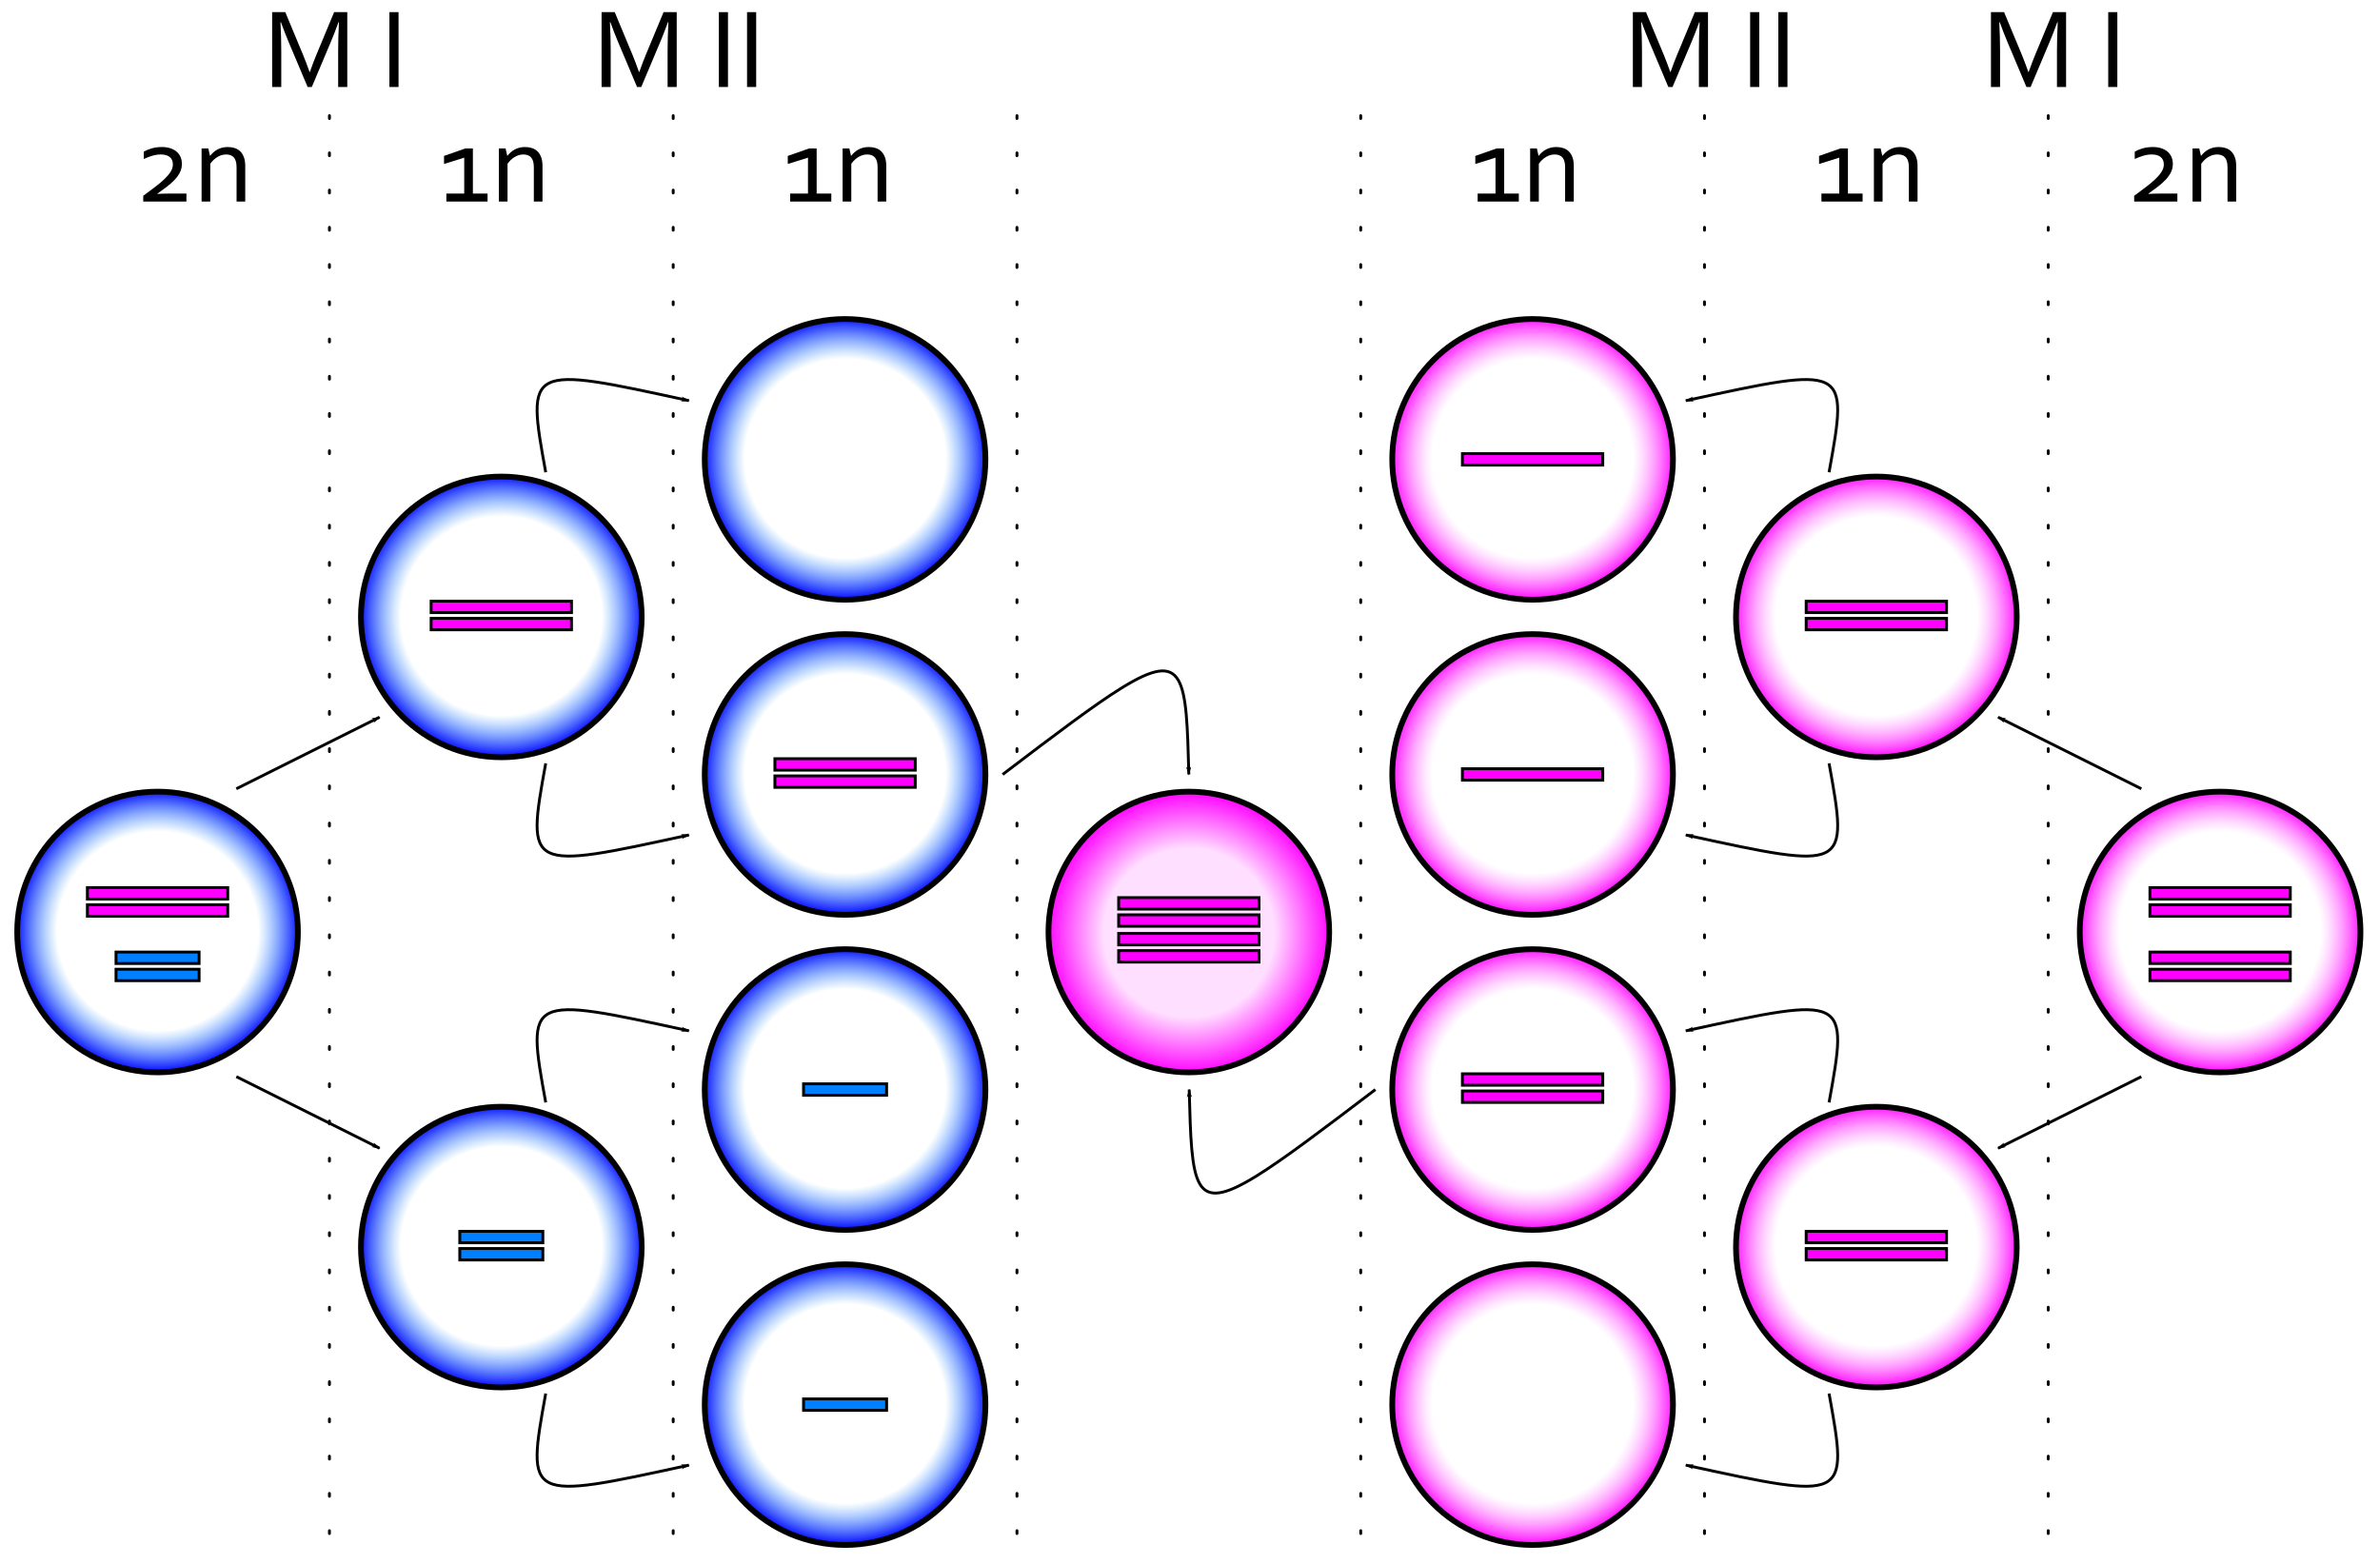 <?xml version="1.0" encoding="UTF-8" standalone="no"?>
<!-- Created with Inkscape (http://www.inkscape.org/) -->

<svg
   xmlns:dc="http://purl.org/dc/elements/1.1/"
   xmlns:cc="http://creativecommons.org/ns#"
   xmlns:rdf="http://www.w3.org/1999/02/22-rdf-syntax-ns#"
   xmlns:svg="http://www.w3.org/2000/svg"
   xmlns="http://www.w3.org/2000/svg"
   xmlns:xlink="http://www.w3.org/1999/xlink"
   xmlns:sodipodi="http://sodipodi.sourceforge.net/DTD/sodipodi-0.dtd"
   xmlns:inkscape="http://www.inkscape.org/namespaces/inkscape"
   width="830.81"
   height="545.87"
   id="svg2"
   version="1.1"
   inkscape:version="0.48.1 "
   sodipodi:docname="XXXX.svg">
  <defs
     id="defs4">
    <marker
       inkscape:stockid="Arrow1Lend"
       orient="auto"
       refY="0"
       refX="0"
       id="Arrow1Lend"
       style="overflow:visible">
      <path
         id="path4299"
         d="M 0,0 5,-5 -12.5,0 5,5 0,0 z"
         style="fill-rule:evenodd;stroke:#000000;stroke-width:1pt;marker-start:none"
         transform="matrix(-0.8,0,0,-0.8,-10,0)"
         inkscape:connector-curvature="0" />
    </marker>
    <marker
       inkscape:stockid="Arrow1Lstart"
       orient="auto"
       refY="0"
       refX="0"
       id="Arrow1Lstart"
       style="overflow:visible">
      <path
         id="path4296"
         d="M 0,0 5,-5 -12.5,0 5,5 0,0 z"
         style="fill-rule:evenodd;stroke:#000000;stroke-width:1pt;marker-start:none"
         transform="matrix(0.8,0,0,0.8,10,0)"
         inkscape:connector-curvature="0" />
    </marker>
    <linearGradient
       id="linearGradient3935">
      <stop
         id="stop3937"
         offset="0"
         style="stop-color:#ff00ff;stop-opacity:0.125;" />
      <stop
         style="stop-color:#ff00ff;stop-opacity:0.125;"
         offset="0.596"
         id="stop3939" />
      <stop
         id="stop3941"
         offset="1"
         style="stop-color:#ff00ff;stop-opacity:1;" />
    </linearGradient>
    <linearGradient
       id="linearGradient3887">
      <stop
         id="stop3889"
         offset="0"
         style="stop-color:#000000;stop-opacity:0;" />
      <stop
         style="stop-color:#ff7fff;stop-opacity:0;"
         offset="0.702"
         id="stop3891" />
      <stop
         id="stop3893"
         offset="1"
         style="stop-color:#ff00ff;stop-opacity:1;" />
    </linearGradient>
    <linearGradient
       id="linearGradient3755">
      <stop
         style="stop-color:#000000;stop-opacity:0;"
         offset="0"
         id="stop3757" />
      <stop
         id="stop3763"
         offset="0.702"
         style="stop-color:#007fff;stop-opacity:0;" />
      <stop
         style="stop-color:#0000ff;stop-opacity:1;"
         offset="1"
         id="stop3759" />
    </linearGradient>
    <radialGradient
       inkscape:collect="always"
       xlink:href="#linearGradient3755"
       id="radialGradient5095"
       gradientUnits="userSpaceOnUse"
       gradientTransform="matrix(1,0,0,1.872,0,-573.8)"
       cx="82.857"
       cy="658.076"
       fx="82.857"
       fy="658.076"
       r="26.214" />
    <radialGradient
       inkscape:collect="always"
       xlink:href="#linearGradient3755"
       id="radialGradient5097"
       gradientUnits="userSpaceOnUse"
       gradientTransform="matrix(1,0,0,1.872,0,-573.8)"
       cx="82.857"
       cy="658.076"
       fx="82.857"
       fy="658.076"
       r="26.214" />
    <radialGradient
       inkscape:collect="always"
       xlink:href="#linearGradient3755"
       id="radialGradient5099"
       gradientUnits="userSpaceOnUse"
       gradientTransform="matrix(1,0,0,1.872,0,-573.8)"
       cx="82.857"
       cy="658.076"
       fx="82.857"
       fy="658.076"
       r="26.214" />
    <radialGradient
       inkscape:collect="always"
       xlink:href="#linearGradient3755"
       id="radialGradient5101"
       gradientUnits="userSpaceOnUse"
       gradientTransform="matrix(1,0,0,1.872,0,-573.8)"
       cx="82.857"
       cy="658.076"
       fx="82.857"
       fy="658.076"
       r="26.214" />
    <radialGradient
       inkscape:collect="always"
       xlink:href="#linearGradient3755"
       id="radialGradient5103"
       gradientUnits="userSpaceOnUse"
       gradientTransform="matrix(1,0,0,1.872,0,-573.8)"
       cx="82.857"
       cy="658.076"
       fx="82.857"
       fy="658.076"
       r="26.214" />
    <radialGradient
       inkscape:collect="always"
       xlink:href="#linearGradient3755"
       id="radialGradient5105"
       gradientUnits="userSpaceOnUse"
       gradientTransform="matrix(1,0,0,1.872,0,-573.8)"
       cx="82.857"
       cy="658.076"
       fx="82.857"
       fy="658.076"
       r="26.214" />
    <radialGradient
       inkscape:collect="always"
       xlink:href="#linearGradient3887"
       id="radialGradient5107"
       gradientUnits="userSpaceOnUse"
       gradientTransform="matrix(1,0,0,1.872,0,-573.8)"
       cx="82.857"
       cy="658.076"
       fx="82.857"
       fy="658.076"
       r="26.214" />
    <radialGradient
       inkscape:collect="always"
       xlink:href="#linearGradient3887"
       id="radialGradient5109"
       gradientUnits="userSpaceOnUse"
       gradientTransform="matrix(1,0,0,1.872,0,-573.8)"
       cx="82.857"
       cy="658.076"
       fx="82.857"
       fy="658.076"
       r="26.214" />
    <radialGradient
       inkscape:collect="always"
       xlink:href="#linearGradient3887"
       id="radialGradient5111"
       gradientUnits="userSpaceOnUse"
       gradientTransform="matrix(1,0,0,1.872,0,-573.8)"
       cx="82.857"
       cy="658.076"
       fx="82.857"
       fy="658.076"
       r="26.214" />
    <radialGradient
       inkscape:collect="always"
       xlink:href="#linearGradient3887"
       id="radialGradient5113"
       gradientUnits="userSpaceOnUse"
       gradientTransform="matrix(1,0,0,1.872,0,-573.8)"
       cx="82.857"
       cy="658.076"
       fx="82.857"
       fy="658.076"
       r="26.214" />
    <radialGradient
       inkscape:collect="always"
       xlink:href="#linearGradient3887"
       id="radialGradient5115"
       gradientUnits="userSpaceOnUse"
       gradientTransform="matrix(1,0,0,1.872,0,-573.8)"
       cx="82.857"
       cy="658.076"
       fx="82.857"
       fy="658.076"
       r="26.214" />
    <radialGradient
       inkscape:collect="always"
       xlink:href="#linearGradient3887"
       id="radialGradient5117"
       gradientUnits="userSpaceOnUse"
       gradientTransform="matrix(1,0,0,1.872,0,-573.8)"
       cx="82.857"
       cy="658.076"
       fx="82.857"
       fy="658.076"
       r="26.214" />
    <radialGradient
       inkscape:collect="always"
       xlink:href="#linearGradient3887"
       id="radialGradient5119"
       gradientUnits="userSpaceOnUse"
       gradientTransform="matrix(1,0,0,1.872,0,-573.8)"
       cx="82.857"
       cy="658.076"
       fx="82.857"
       fy="658.076"
       r="26.214" />
    <radialGradient
       inkscape:collect="always"
       xlink:href="#linearGradient3935"
       id="radialGradient5121"
       gradientUnits="userSpaceOnUse"
       gradientTransform="matrix(1,0,0,1.872,0,-573.8)"
       cx="82.857"
       cy="658.076"
       fx="82.857"
       fy="658.076"
       r="26.214" />
    <radialGradient
       inkscape:collect="always"
       xlink:href="#linearGradient3755"
       id="radialGradient5123"
       gradientUnits="userSpaceOnUse"
       gradientTransform="matrix(1,0,0,1.872,0,-573.8)"
       cx="82.857"
       cy="658.076"
       fx="82.857"
       fy="658.076"
       r="26.214" />
    <radialGradient
       inkscape:collect="always"
       xlink:href="#linearGradient3755"
       id="radialGradient5180"
       gradientUnits="userSpaceOnUse"
       gradientTransform="matrix(1.906,0,0,1.888,137.304,-357.916)"
       cx="82.857"
       cy="658.076"
       fx="82.857"
       fy="658.076"
       r="26.214" />
    <radialGradient
       inkscape:collect="always"
       xlink:href="#linearGradient3935"
       id="radialGradient5186"
       gradientUnits="userSpaceOnUse"
       gradientTransform="matrix(1.906,0,0,1.888,257.304,-412.916)"
       cx="82.857"
       cy="658.076"
       fx="82.857"
       fy="658.076"
       r="26.214" />
    <radialGradient
       inkscape:collect="always"
       xlink:href="#linearGradient3887"
       id="radialGradient5193"
       gradientUnits="userSpaceOnUse"
       gradientTransform="matrix(-1.906,0,0,1.888,693.082,-357.916)"
       cx="82.857"
       cy="658.076"
       fx="82.857"
       fy="658.076"
       r="26.214" />
    <radialGradient
       inkscape:collect="always"
       xlink:href="#linearGradient3887"
       id="radialGradient5197"
       gradientUnits="userSpaceOnUse"
       gradientTransform="matrix(-1.906,0,0,1.888,693.082,-247.916)"
       cx="82.857"
       cy="658.076"
       fx="82.857"
       fy="658.076"
       r="26.214" />
    <radialGradient
       inkscape:collect="always"
       xlink:href="#linearGradient3887"
       id="radialGradient5202"
       gradientUnits="userSpaceOnUse"
       gradientTransform="matrix(-1.906,0,0,1.888,813.082,-302.916)"
       cx="82.857"
       cy="658.076"
       fx="82.857"
       fy="658.076"
       r="26.214" />
    <radialGradient
       inkscape:collect="always"
       xlink:href="#linearGradient3887"
       id="radialGradient5206"
       gradientUnits="userSpaceOnUse"
       gradientTransform="matrix(-1.906,0,0,1.888,693.082,-577.916)"
       cx="82.857"
       cy="658.076"
       fx="82.857"
       fy="658.076"
       r="26.214" />
    <radialGradient
       inkscape:collect="always"
       xlink:href="#linearGradient3887"
       id="radialGradient5210"
       gradientUnits="userSpaceOnUse"
       gradientTransform="matrix(-1.906,0,0,1.888,693.082,-467.916)"
       cx="82.857"
       cy="658.076"
       fx="82.857"
       fy="658.076"
       r="26.214" />
    <radialGradient
       inkscape:collect="always"
       xlink:href="#linearGradient3887"
       id="radialGradient5215"
       gradientUnits="userSpaceOnUse"
       gradientTransform="matrix(-1.906,0,0,1.888,813.082,-522.916)"
       cx="82.857"
       cy="658.076"
       fx="82.857"
       fy="658.076"
       r="26.214" />
    <radialGradient
       inkscape:collect="always"
       xlink:href="#linearGradient3887"
       id="radialGradient5219"
       gradientUnits="userSpaceOnUse"
       gradientTransform="matrix(-1.906,0,0,1.888,933.082,-412.916)"
       cx="82.857"
       cy="658.076"
       fx="82.857"
       fy="658.076"
       r="26.214" />
    <radialGradient
       inkscape:collect="always"
       xlink:href="#linearGradient3755"
       id="radialGradient5222"
       gradientUnits="userSpaceOnUse"
       gradientTransform="matrix(1.906,0,0,1.888,137.304,-247.916)"
       cx="82.857"
       cy="658.076"
       fx="82.857"
       fy="658.076"
       r="26.214" />
    <radialGradient
       inkscape:collect="always"
       xlink:href="#linearGradient3755"
       id="radialGradient5226"
       gradientUnits="userSpaceOnUse"
       gradientTransform="matrix(1.906,0,0,1.888,137.304,-577.916)"
       cx="82.857"
       cy="658.076"
       fx="82.857"
       fy="658.076"
       r="26.214" />
    <radialGradient
       inkscape:collect="always"
       xlink:href="#linearGradient3755"
       id="radialGradient5230"
       gradientUnits="userSpaceOnUse"
       gradientTransform="matrix(1.906,0,0,1.888,137.304,-467.916)"
       cx="82.857"
       cy="658.076"
       fx="82.857"
       fy="658.076"
       r="26.214" />
    <radialGradient
       inkscape:collect="always"
       xlink:href="#linearGradient3755"
       id="radialGradient5235"
       gradientUnits="userSpaceOnUse"
       gradientTransform="matrix(1.906,0,0,1.888,17.304,-522.916)"
       cx="82.857"
       cy="658.076"
       fx="82.857"
       fy="658.076"
       r="26.214" />
    <radialGradient
       inkscape:collect="always"
       xlink:href="#linearGradient3755"
       id="radialGradient5240"
       gradientUnits="userSpaceOnUse"
       gradientTransform="matrix(1.906,0,0,1.888,17.304,-302.916)"
       cx="82.857"
       cy="658.076"
       fx="82.857"
       fy="658.076"
       r="26.214" />
    <radialGradient
       inkscape:collect="always"
       xlink:href="#linearGradient3755"
       id="radialGradient5247"
       gradientUnits="userSpaceOnUse"
       gradientTransform="matrix(1.906,0,0,1.888,-102.696,-412.916)"
       cx="82.857"
       cy="658.076"
       fx="82.857"
       fy="658.076"
       r="26.214" />
    <radialGradient
       inkscape:collect="always"
       xlink:href="#linearGradient3755"
       id="radialGradient5267"
       gradientUnits="userSpaceOnUse"
       gradientTransform="matrix(1.906,0,0,1.888,257.304,-412.916)"
       cx="82.857"
       cy="658.076"
       fx="82.857"
       fy="658.076"
       r="26.214" />
    <radialGradient
       inkscape:collect="always"
       xlink:href="#linearGradient3887"
       id="radialGradient3290"
       gradientUnits="userSpaceOnUse"
       gradientTransform="matrix(-1.906,0,0,1.888,693.082,-467.916)"
       cx="82.857"
       cy="658.076"
       fx="82.857"
       fy="658.076"
       r="26.214" />
    <radialGradient
       inkscape:collect="always"
       xlink:href="#linearGradient3935"
       id="radialGradient3534"
       gradientUnits="userSpaceOnUse"
       gradientTransform="matrix(1.906,0,0,-1.888,257.304,2072.575)"
       cx="82.857"
       cy="658.076"
       fx="82.857"
       fy="658.076"
       r="26.214" />
    <radialGradient
       inkscape:collect="always"
       xlink:href="#linearGradient3755"
       id="radialGradient3544"
       gradientUnits="userSpaceOnUse"
       gradientTransform="matrix(1.906,0,0,1.888,137.304,-357.916)"
       cx="82.857"
       cy="658.076"
       fx="82.857"
       fy="658.076"
       r="26.214" />
    <radialGradient
       inkscape:collect="always"
       xlink:href="#linearGradient3755"
       id="radialGradient3550"
       gradientUnits="userSpaceOnUse"
       gradientTransform="matrix(1.906,0,0,1.888,137.304,-247.916)"
       cx="82.857"
       cy="658.076"
       fx="82.857"
       fy="658.076"
       r="26.214" />
    <radialGradient
       inkscape:collect="always"
       xlink:href="#linearGradient3887"
       id="radialGradient3558"
       gradientUnits="userSpaceOnUse"
       gradientTransform="matrix(-1.906,0,0,1.888,453.082,-467.916)"
       cx="82.857"
       cy="658.076"
       fx="82.857"
       fy="658.076"
       r="26.214" />
    <radialGradient
       inkscape:collect="always"
       xlink:href="#linearGradient3887"
       id="radialGradient3564"
       gradientUnits="userSpaceOnUse"
       gradientTransform="matrix(-1.906,0,0,1.888,693.082,-577.916)"
       cx="82.857"
       cy="658.076"
       fx="82.857"
       fy="658.076"
       r="26.214" />
    <radialGradient
       inkscape:collect="always"
       xlink:href="#linearGradient3887"
       id="radialGradient3566"
       gradientUnits="userSpaceOnUse"
       gradientTransform="matrix(-1.906,0,0,1.888,693.082,-357.916)"
       cx="82.857"
       cy="658.076"
       fx="82.857"
       fy="658.076"
       r="26.214" />
    <radialGradient
       inkscape:collect="always"
       xlink:href="#linearGradient3887"
       id="radialGradient3572"
       gradientUnits="userSpaceOnUse"
       gradientTransform="matrix(-1.906,0,0,1.888,693.082,-467.916)"
       cx="82.857"
       cy="658.076"
       fx="82.857"
       fy="658.076"
       r="26.214" />
  </defs>
  <sodipodi:namedview
     id="base"
     pagecolor="#ffffff"
     bordercolor="#666666"
     borderopacity="1.0"
     inkscape:pageopacity="0.0"
     inkscape:pageshadow="2"
     inkscape:zoom="0.64868165"
     inkscape:cx="386.83124"
     inkscape:cy="236.52931"
     inkscape:document-units="px"
     inkscape:current-layer="layer1"
     showgrid="false"
     inkscape:window-width="1235"
     inkscape:window-height="751"
     inkscape:window-x="-4"
     inkscape:window-y="-4"
     inkscape:window-maximized="1"
     fit-margin-top="0"
     fit-margin-left="0"
     fit-margin-right="0"
     fit-margin-bottom="0" />
  <g
     inkscape:label="Laag 1"
     inkscape:groupmode="layer"
     id="layer1"
     transform="translate(-0.193,-504.459)">
    <path
       inkscape:connector-curvature="0"
       style="fill:url(#radialGradient5247);fill-opacity:1;fill-rule:evenodd;stroke:#000000;stroke-width:2;stroke-linecap:butt;stroke-linejoin:miter;stroke-miterlimit:4;stroke-opacity:1"
       d="m 104.193,829.829 c 0,27.062 -21.938,49 -49,49 -27.062,0 -49,-21.938 -49,-49 0,-27.062 21.938,-49 49,-49 27.062,0 49,21.938 49,49 z"
       id="path2985" />
    <path
       inkscape:connector-curvature="0"
       style="fill:#ff00ff;stroke:#000000;stroke-width:1;stroke-miterlimit:4;stroke-opacity:1"
       d="m 30.693,814.329 49,0 0,4 -49,0 z"
       id="rect3765" />
    <path
       inkscape:connector-curvature="0"
       style="fill:#ff00ff;stroke:#000000;stroke-width:1;stroke-miterlimit:4;stroke-opacity:1"
       d="m 30.693,820.329 49,0 0,4 -49,0 z"
       id="rect3767" />
    <path
       inkscape:connector-curvature="0"
       style="fill:#007fff;fill-opacity:1;stroke:#000000;stroke-width:1;stroke-miterlimit:4;stroke-opacity:1"
       d="m 40.693,836.829 29,0 0,4 -29,0 z"
       id="rect3769" />
    <path
       inkscape:connector-curvature="0"
       style="fill:#007fff;fill-opacity:1;stroke:#000000;stroke-width:1;stroke-miterlimit:4;stroke-opacity:1"
       d="m 40.693,842.829 29,0 0,4 -29,0 z"
       id="rect3771" />
    <path
       inkscape:connector-curvature="0"
       style="fill:url(#radialGradient5240);fill-opacity:1;fill-rule:evenodd;stroke:#000000;stroke-width:2;stroke-linecap:butt;stroke-linejoin:miter;stroke-miterlimit:4;stroke-opacity:1"
       d="m 224.193,939.829 c 0,27.062 -21.938,49 -49,49 -27.062,0 -49,-21.938 -49,-49 0,-27.062 21.938,-49 49,-49 27.062,0 49,21.938 49,49 z"
       id="path3773" />
    <path
       inkscape:connector-curvature="0"
       style="fill:#007fff;fill-opacity:1;stroke:#000000;stroke-width:1;stroke-miterlimit:4;stroke-opacity:1"
       d="m 160.693,934.329 29,0 0,4 -29,0 z"
       id="rect3779" />
    <path
       inkscape:connector-curvature="0"
       style="fill:#007fff;fill-opacity:1;stroke:#000000;stroke-width:1;stroke-miterlimit:4;stroke-opacity:1"
       d="m 160.693,940.329 29,0 0,4 -29,0 z"
       id="rect3781" />
    <path
       inkscape:connector-curvature="0"
       style="fill:url(#radialGradient5235);fill-opacity:1;fill-rule:evenodd;stroke:#000000;stroke-width:2;stroke-linecap:butt;stroke-linejoin:miter;stroke-miterlimit:4;stroke-opacity:1"
       d="m 224.193,719.829 c 0,27.062 -21.938,49 -49,49 -27.062,0 -49,-21.938 -49,-49 0,-27.062 21.938,-49 49,-49 27.062,0 49,21.938 49,49 z"
       id="path3785" />
    <path
       inkscape:connector-curvature="0"
       style="fill:#ff00ff;stroke:#000000;stroke-width:1;stroke-miterlimit:4;stroke-opacity:1"
       d="m 150.693,714.329 49,0 0,4 -49,0 z"
       id="rect3787" />
    <path
       inkscape:connector-curvature="0"
       style="fill:#ff00ff;stroke:#000000;stroke-width:1;stroke-miterlimit:4;stroke-opacity:1"
       d="m 150.693,720.329 49,0 0,4 -49,0 z"
       id="rect3789" />
    <path
       inkscape:connector-curvature="0"
       style="fill:url(#radialGradient5230);fill-opacity:1;fill-rule:evenodd;stroke:#000000;stroke-width:2;stroke-linecap:butt;stroke-linejoin:miter;stroke-miterlimit:4;stroke-opacity:1"
       d="m 344.193,774.829 c 0,27.062 -21.938,49 -49,49 -27.062,0 -49,-21.938 -49,-49 0,-27.062 21.938,-49 49,-49 27.062,0 49,21.938 49,49 z"
       id="path3797" />
    <path
       inkscape:connector-curvature="0"
       style="fill:url(#radialGradient5226);fill-opacity:1;fill-rule:evenodd;stroke:#000000;stroke-width:2;stroke-linecap:butt;stroke-linejoin:miter;stroke-miterlimit:4;stroke-opacity:1"
       d="m 344.193,664.829 c 0,27.062 -21.938,49 -49,49 -27.062,0 -49,-21.938 -49,-49 0,-27.062 21.938,-49 49,-49 27.062,0 49,21.938 49,49 z"
       id="path3813" />
    <path
       inkscape:connector-curvature="0"
       style="fill:url(#radialGradient5219);fill-opacity:1;fill-rule:evenodd;stroke:#000000;stroke-width:2;stroke-linecap:butt;stroke-linejoin:miter;stroke-miterlimit:4;stroke-opacity:1"
       d="m 726.193,829.829 c 0,27.062 21.938,49 49,49 27.062,0 49,-21.938 49,-49 0,-27.062 -21.938,-49 -49,-49 -27.062,0 -49,21.938 -49,49 z"
       id="path3835" />
    <path
       inkscape:connector-curvature="0"
       style="fill:#ff00ff;stroke:#000000;stroke-width:1;stroke-miterlimit:4;stroke-opacity:1"
       d="m 799.693,814.329 -49,0 0,4 49,0 z"
       id="rect3837" />
    <path
       inkscape:connector-curvature="0"
       style="fill:url(#radialGradient5215);fill-opacity:1;fill-rule:evenodd;stroke:#000000;stroke-width:2;stroke-linecap:butt;stroke-linejoin:miter;stroke-miterlimit:4;stroke-opacity:1"
       d="m 606.193,719.829 c 0,27.062 21.938,49 49,49 27.062,0 49,-21.938 49,-49 0,-27.062 -21.938,-49 -49,-49 -27.062,0 -49,21.938 -49,49 z"
       id="path3851" />
    <path
       inkscape:connector-curvature="0"
       style="fill:#ff00ff;stroke:#000000;stroke-width:1;stroke-miterlimit:4;stroke-opacity:1"
       d="m 679.693,714.329 -49,0 0,4 49,0 z"
       id="rect3853" />
    <path
       inkscape:connector-curvature="0"
       style="fill:#ff00ff;stroke:#000000;stroke-width:1;stroke-miterlimit:4;stroke-opacity:1"
       d="m 679.693,720.329 -49,0 0,4 49,0 z"
       id="rect3855" />
    <path
       inkscape:connector-curvature="0"
       style="fill:url(#radialGradient5206);fill-opacity:1;fill-rule:evenodd;stroke:#000000;stroke-width:2;stroke-linecap:butt;stroke-linejoin:miter;stroke-miterlimit:4;stroke-opacity:1"
       d="m 486.193,664.829 c 0,27.062 21.938,49 49,49 27.062,0 49,-21.938 49,-49 0,-27.062 -21.938,-49 -49,-49 -27.062,0 -49,21.938 -49,49 z"
       id="path3861" />
    <path
       inkscape:connector-curvature="0"
       style="fill:url(#radialGradient5202);fill-opacity:1;fill-rule:evenodd;stroke:#000000;stroke-width:2;stroke-linecap:butt;stroke-linejoin:miter;stroke-miterlimit:4;stroke-opacity:1"
       d="m 606.193,939.829 c 0,27.062 21.938,49 49,49 27.062,0 49,-21.938 49,-49 0,-27.062 -21.938,-49 -49,-49 -27.062,0 -49,21.938 -49,49 z"
       id="path3895" />
    <path
       inkscape:connector-curvature="0"
       style="fill:#ff00ff;stroke:#000000;stroke-width:1;stroke-miterlimit:4;stroke-opacity:1"
       d="m 679.693,934.329 -49,0 0,4 49,0 z"
       id="rect3897" />
    <path
       inkscape:connector-curvature="0"
       style="fill:#ff00ff;stroke:#000000;stroke-width:1;stroke-miterlimit:4;stroke-opacity:1"
       d="m 679.693,940.329 -49,0 0,4 49,0 z"
       id="rect3899" />
    <path
       inkscape:connector-curvature="0"
       style="fill:url(#radialGradient5197);fill-opacity:1;fill-rule:evenodd;stroke:#000000;stroke-width:2;stroke-linecap:butt;stroke-linejoin:miter;stroke-miterlimit:4;stroke-opacity:1"
       d="m 486.193,994.829 c 0,27.062 21.938,49 49,49 27.062,0 49,-21.938 49,-49 0,-27.062 -21.938,-49 -49,-49 -27.062,0 -49,21.938 -49,49 z"
       id="path3901" />
    <path
       inkscape:connector-curvature="0"
       style="fill:#ff00ff;stroke:#000000;stroke-width:1;stroke-miterlimit:4;stroke-opacity:1"
       d="m 799.693,820.329 -49,0 0,4 49,0 z"
       id="rect3839" />
    <path
       inkscape:connector-curvature="0"
       style="fill:#ff00ff;stroke:#000000;stroke-width:1;stroke-miterlimit:4;stroke-opacity:1"
       d="m 799.693,836.829 -49,0 0,4 49,0 z"
       id="rect3919" />
    <path
       inkscape:connector-curvature="0"
       style="fill:#ff00ff;stroke:#000000;stroke-width:1;stroke-miterlimit:4;stroke-opacity:1"
       d="m 799.693,842.829 -49,0 0,4 49,0 z"
       id="rect3921" />
    <path
       inkscape:connector-curvature="0"
       style="fill:url(#radialGradient3534);fill-opacity:1;fill-rule:evenodd;stroke:#000000;stroke-width:2;stroke-linecap:butt;stroke-linejoin:miter;stroke-miterlimit:4;stroke-opacity:1"
       d="m 464.193,829.829 c 0,-27.062 -21.938,-49 -49,-49 -27.062,0 -49,21.938 -49,49 0,27.062 21.938,49 49,49 27.062,0 49,-21.938 49,-49 z"
       id="path3923" />
    <path
       inkscape:connector-curvature="0"
       style="fill:url(#radialGradient5180);fill-opacity:1;fill-rule:evenodd;stroke:#000000;stroke-width:2;stroke-linecap:butt;stroke-linejoin:miter;stroke-miterlimit:4;stroke-opacity:1"
       d="m 344.193,884.829 c 0,27.062 -21.938,49 -49,49 -27.062,0 -49,-21.938 -49,-49 0,-27.062 21.938,-49 49,-49 27.062,0 49,21.938 49,49 z"
       id="path3945" />
    <path
       inkscape:connector-curvature="0"
       style="fill:#007fff;fill-opacity:1;stroke:#000000;stroke-width:1;stroke-miterlimit:4;stroke-opacity:1"
       d="m 280.693,882.829 29,0 0,4 -29,0 z"
       id="rect3947" />
    <path
       style="fill:none;stroke:#000000;stroke-width:1;stroke-linecap:round;stroke-linejoin:miter;stroke-miterlimit:4;stroke-opacity:1;stroke-dasharray:1, 12;stroke-dashoffset:0"
       d="m 115.193,544.829 0,500"
       id="path3955"
       inkscape:connector-curvature="0"
       sodipodi:nodetypes="cc" />
    <path
       sodipodi:nodetypes="cc"
       inkscape:connector-curvature="0"
       id="path3957"
       d="m 235.193,544.829 0,500"
       style="fill:none;stroke:#000000;stroke-width:1;stroke-linecap:round;stroke-linejoin:miter;stroke-miterlimit:4;stroke-opacity:1;stroke-dasharray:1, 12;stroke-dashoffset:0" />
    <path
       style="fill:none;stroke:#000000;stroke-width:1;stroke-linecap:round;stroke-linejoin:miter;stroke-miterlimit:4;stroke-opacity:1;stroke-dasharray:1, 12;stroke-dashoffset:0"
       d="m 355.193,544.829 0,500"
       id="path3959"
       inkscape:connector-curvature="0"
       sodipodi:nodetypes="cc" />
    <path
       sodipodi:nodetypes="cc"
       inkscape:connector-curvature="0"
       id="path3961"
       d="m 475.193,544.829 0,500"
       style="fill:none;stroke:#000000;stroke-width:1;stroke-linecap:round;stroke-linejoin:miter;stroke-miterlimit:4;stroke-opacity:1;stroke-dasharray:1, 12;stroke-dashoffset:0" />
    <path
       style="fill:none;stroke:#000000;stroke-width:1;stroke-linecap:round;stroke-linejoin:miter;stroke-miterlimit:4;stroke-opacity:1;stroke-dasharray:1, 12;stroke-dashoffset:0"
       d="m 595.193,544.829 0,500"
       id="path3963"
       inkscape:connector-curvature="0"
       sodipodi:nodetypes="cc" />
    <path
       sodipodi:nodetypes="cc"
       inkscape:connector-curvature="0"
       id="path3965"
       d="m 715.193,544.829 0,500"
       style="fill:none;stroke:#000000;stroke-width:1;stroke-linecap:round;stroke-linejoin:miter;stroke-miterlimit:4;stroke-opacity:1;stroke-dasharray:1, 12;stroke-dashoffset:0" />
    <g
       style="font-size:40px;font-style:normal;font-variant:normal;font-weight:normal;font-stretch:normal;text-align:start;line-height:125%;letter-spacing:0px;word-spacing:0px;writing-mode:lr-tb;text-anchor:start;fill:#000000;fill-opacity:1;stroke:none;font-family:Corbel;-inkscape-font-specification:Corbel"
       id="text3967"
       transform="translate(5.193,-7.533)">
      <path
         inkscape:connector-curvature="0"
         d="m 49.941,579.686 c 1.497,-0.078 2.845,-0.117 4.043,-0.117 l 6.094,0 0,2.793 -15.078,0 0,-2.012 c 1.497,-1.107 2.878,-2.139 4.141,-3.096 1.263,-0.957 2.354,-1.875 3.271,-2.754 0.918,-0.879 1.637,-1.735 2.158,-2.568 0.521,-0.833 0.781,-1.673 0.781,-2.52 -1.3e-5,-1.133 -0.365,-1.999 -1.094,-2.598 -0.729,-0.599 -1.777,-0.898 -3.145,-0.898 -1.016,0.013 -2.002,0.163 -2.959,0.449 -0.957,0.286 -1.943,0.664 -2.959,1.133 l 0,-2.578 c 0.742,-0.43 1.657,-0.804 2.744,-1.123 1.087,-0.319 2.282,-0.478 3.584,-0.479 1.029,2e-5 1.969,0.13 2.822,0.391 0.853,0.26 1.589,0.641 2.207,1.143 0.618,0.501 1.097,1.12 1.436,1.855 0.339,0.736 0.508,1.585 0.508,2.549 -1.7e-5,1.029 -0.221,1.989 -0.664,2.881 -0.443,0.892 -1.048,1.748 -1.816,2.568 -0.768,0.82 -1.673,1.631 -2.715,2.432 -1.042,0.801 -2.161,1.624 -3.359,2.471 z"
         id="path4107" />
      <path
         inkscape:connector-curvature="0"
         d="m 68.301,566.386 0.059,0 c 0.339,-0.43 0.713,-0.83 1.123,-1.201 0.41,-0.371 0.869,-0.697 1.377,-0.977 0.508,-0.28 1.064,-0.498 1.67,-0.654 0.605,-0.156 1.266,-0.234 1.982,-0.234 0.846,2e-5 1.641,0.117 2.383,0.352 0.742,0.234 1.387,0.612 1.934,1.133 0.547,0.521 0.98,1.201 1.299,2.041 0.319,0.84 0.478,1.872 0.479,3.096 l 0,12.422 -3.027,0 0,-11.934 c -1.5e-5,-1.602 -0.309,-2.754 -0.928,-3.457 -0.619,-0.703 -1.52,-1.055 -2.705,-1.055 -1.042,2e-5 -2.051,0.29 -3.027,0.869 -0.977,0.579 -1.816,1.377 -2.52,2.393 l 0,13.184 -3.027,0 0,-18.555 2.344,0 z"
         id="path4109" />
    </g>
    <g
       style="font-size:40px;font-style:normal;font-variant:normal;font-weight:normal;font-stretch:normal;text-align:start;line-height:125%;letter-spacing:0px;word-spacing:0px;writing-mode:lr-tb;text-anchor:start;fill:#000000;fill-opacity:1;stroke:none;font-family:Corbel;-inkscape-font-specification:Corbel"
       id="text3971"
       transform="translate(5.193,-7.533)">
      <path
         inkscape:connector-curvature="0"
         d="m 157.051,579.569 0,-12.539 -7.051,2.207 0,-2.812 7.461,-2.617 2.617,0 0,15.762 5.117,0 0,2.793 -14.375,0 0,-2.793 z"
         id="path4102" />
      <path
         inkscape:connector-curvature="0"
         d="m 172.07,566.386 0.059,0 c 0.339,-0.43 0.713,-0.83 1.123,-1.201 0.41,-0.371 0.869,-0.697 1.377,-0.977 0.508,-0.28 1.064,-0.498 1.67,-0.654 0.605,-0.156 1.266,-0.234 1.982,-0.234 0.846,2e-5 1.641,0.117 2.383,0.352 0.742,0.234 1.387,0.612 1.934,1.133 0.547,0.521 0.98,1.201 1.299,2.041 0.319,0.84 0.478,1.872 0.479,3.096 l 0,12.422 -3.027,0 0,-11.934 c -2e-5,-1.602 -0.309,-2.754 -0.928,-3.457 -0.619,-0.703 -1.52,-1.055 -2.705,-1.055 -1.042,2e-5 -2.051,0.29 -3.027,0.869 -0.977,0.579 -1.816,1.377 -2.52,2.393 l 0,13.184 -3.027,0 0,-18.555 2.344,0 z"
         id="path4104" />
    </g>
    <g
       style="font-size:40px;font-style:normal;font-variant:normal;font-weight:normal;font-stretch:normal;text-align:start;line-height:125%;letter-spacing:0px;word-spacing:0px;writing-mode:lr-tb;text-anchor:start;fill:#000000;fill-opacity:1;stroke:none;font-family:Corbel;-inkscape-font-specification:Corbel"
       id="text3975"
       transform="translate(5.193,-7.533)">
      <path
         inkscape:connector-curvature="0"
         d="m 277.051,579.569 0,-12.539 -7.051,2.207 0,-2.812 7.461,-2.617 2.617,0 0,15.762 5.117,0 0,2.793 -14.375,0 0,-2.793 z"
         id="path4097" />
      <path
         inkscape:connector-curvature="0"
         d="m 292.07,566.386 0.059,0 c 0.339,-0.43 0.713,-0.83 1.123,-1.201 0.41,-0.371 0.869,-0.697 1.377,-0.977 0.508,-0.28 1.064,-0.498 1.67,-0.654 0.605,-0.156 1.266,-0.234 1.982,-0.234 0.846,2e-5 1.641,0.117 2.383,0.352 0.742,0.234 1.387,0.612 1.934,1.133 0.547,0.521 0.98,1.201 1.299,2.041 0.319,0.84 0.478,1.872 0.479,3.096 l 0,12.422 -3.027,0 0,-11.934 c -2e-5,-1.602 -0.309,-2.754 -0.928,-3.457 -0.619,-0.703 -1.52,-1.055 -2.705,-1.055 -1.042,2e-5 -2.051,0.29 -3.027,0.869 -0.977,0.579 -1.816,1.377 -2.52,2.393 l 0,13.184 -3.027,0 0,-18.555 2.344,0 z"
         id="path4099" />
    </g>
    <g
       style="font-size:40px;font-style:normal;font-variant:normal;font-weight:normal;font-stretch:normal;text-align:start;line-height:125%;letter-spacing:0px;word-spacing:0px;writing-mode:lr-tb;text-anchor:start;fill:#000000;fill-opacity:1;stroke:none;font-family:Corbel;-inkscape-font-specification:Corbel"
       id="text3979"
       transform="translate(5.193,-7.533)">
      <path
         inkscape:connector-curvature="0"
         d="m 517.051,579.569 0,-12.539 -7.051,2.207 0,-2.812 7.461,-2.617 2.617,0 0,15.762 5.117,0 0,2.793 -14.375,0 0,-2.793 z"
         id="path4092" />
      <path
         inkscape:connector-curvature="0"
         d="m 532.07,566.386 0.059,0 c 0.339,-0.43 0.713,-0.83 1.123,-1.201 0.41,-0.371 0.869,-0.697 1.377,-0.977 0.508,-0.28 1.064,-0.498 1.67,-0.654 0.605,-0.156 1.266,-0.234 1.982,-0.234 0.846,2e-5 1.641,0.117 2.383,0.352 0.742,0.234 1.387,0.612 1.934,1.133 0.547,0.521 0.98,1.201 1.299,2.041 0.319,0.84 0.478,1.872 0.479,3.096 l 0,12.422 -3.027,0 0,-11.934 c -2e-5,-1.602 -0.309,-2.754 -0.928,-3.457 -0.619,-0.703 -1.52,-1.055 -2.705,-1.055 -1.042,2e-5 -2.051,0.29 -3.027,0.869 -0.977,0.579 -1.816,1.377 -2.52,2.393 l 0,13.184 -3.027,0 0,-18.555 2.344,0 z"
         id="path4094" />
    </g>
    <g
       style="font-size:40px;font-style:normal;font-variant:normal;font-weight:normal;font-stretch:normal;text-align:start;line-height:125%;letter-spacing:0px;word-spacing:0px;writing-mode:lr-tb;text-anchor:start;fill:#000000;fill-opacity:1;stroke:none;font-family:Corbel;-inkscape-font-specification:Corbel"
       id="text3983"
       transform="translate(5.193,-7.533)">
      <path
         inkscape:connector-curvature="0"
         d="m 637.051,579.569 0,-12.539 -7.051,2.207 0,-2.812 7.461,-2.617 2.617,0 0,15.762 5.117,0 0,2.793 -14.375,0 0,-2.793 z"
         id="path4087" />
      <path
         inkscape:connector-curvature="0"
         d="m 652.07,566.386 0.059,0 c 0.339,-0.43 0.713,-0.83 1.123,-1.201 0.41,-0.371 0.869,-0.697 1.377,-0.977 0.508,-0.28 1.064,-0.498 1.67,-0.654 0.605,-0.156 1.266,-0.234 1.982,-0.234 0.846,2e-5 1.641,0.117 2.383,0.352 0.742,0.234 1.387,0.612 1.934,1.133 0.547,0.521 0.98,1.201 1.299,2.041 0.319,0.84 0.478,1.872 0.479,3.096 l 0,12.422 -3.027,0 0,-11.934 c -2e-5,-1.602 -0.309,-2.754 -0.928,-3.457 -0.619,-0.703 -1.52,-1.055 -2.705,-1.055 -1.042,2e-5 -2.051,0.29 -3.027,0.869 -0.977,0.579 -1.816,1.377 -2.52,2.393 l 0,13.184 -3.027,0 0,-18.555 2.344,0 z"
         id="path4089" />
    </g>
    <g
       style="font-size:40px;font-style:normal;font-variant:normal;font-weight:normal;font-stretch:normal;text-align:start;line-height:125%;letter-spacing:0px;word-spacing:0px;writing-mode:lr-tb;text-anchor:start;fill:#000000;fill-opacity:1;stroke:none;font-family:Corbel;-inkscape-font-specification:Corbel"
       id="text3987"
       transform="translate(5.193,-7.533)">
      <path
         inkscape:connector-curvature="0"
         d="m 744.941,579.686 c 1.497,-0.078 2.845,-0.117 4.043,-0.117 l 6.094,0 0,2.793 -15.078,0 0,-2.012 c 1.497,-1.107 2.878,-2.139 4.141,-3.096 1.263,-0.957 2.354,-1.875 3.271,-2.754 0.918,-0.879 1.637,-1.735 2.158,-2.568 0.521,-0.833 0.781,-1.673 0.781,-2.52 -10e-6,-1.133 -0.365,-1.999 -1.094,-2.598 -0.729,-0.599 -1.777,-0.898 -3.145,-0.898 -1.016,0.013 -2.002,0.163 -2.959,0.449 -0.957,0.286 -1.943,0.664 -2.959,1.133 l 0,-2.578 c 0.742,-0.43 1.657,-0.804 2.744,-1.123 1.087,-0.319 2.282,-0.478 3.584,-0.479 1.029,2e-5 1.969,0.13 2.822,0.391 0.853,0.26 1.589,0.641 2.207,1.143 0.618,0.501 1.097,1.12 1.436,1.855 0.339,0.736 0.508,1.585 0.508,2.549 -10e-6,1.029 -0.221,1.989 -0.664,2.881 -0.443,0.892 -1.048,1.748 -1.816,2.568 -0.768,0.82 -1.673,1.631 -2.715,2.432 -1.042,0.801 -2.161,1.624 -3.359,2.471 z"
         id="path4082" />
      <path
         inkscape:connector-curvature="0"
         d="m 763.301,566.386 0.059,0 c 0.339,-0.43 0.713,-0.83 1.123,-1.201 0.41,-0.371 0.869,-0.697 1.377,-0.977 0.508,-0.28 1.064,-0.498 1.67,-0.654 0.605,-0.156 1.266,-0.234 1.982,-0.234 0.846,2e-5 1.641,0.117 2.383,0.352 0.742,0.234 1.387,0.612 1.934,1.133 0.547,0.521 0.98,1.201 1.299,2.041 0.319,0.84 0.478,1.872 0.479,3.096 l 0,12.422 -3.027,0 0,-11.934 c -10e-6,-1.602 -0.309,-2.754 -0.928,-3.457 -0.619,-0.703 -1.52,-1.055 -2.705,-1.055 -1.042,2e-5 -2.051,0.29 -3.027,0.869 -0.977,0.579 -1.816,1.377 -2.52,2.393 l 0,13.184 -3.027,0 0,-18.555 2.344,0 z"
         id="path4084" />
    </g>
    <g
       style="font-size:40px;font-style:normal;font-variant:normal;font-weight:normal;font-stretch:normal;text-align:start;line-height:125%;letter-spacing:0px;word-spacing:0px;writing-mode:lr-tb;text-anchor:start;fill:#000000;fill-opacity:1;stroke:none;font-family:Corbel;-inkscape-font-specification:Corbel"
       id="text3991"
       transform="translate(5.193,-7.533)">
      <path
         inkscape:connector-curvature="0"
         d="m 103.848,542.362 -1.465,0 -6.582,-15.605 c -0.911,-2.148 -1.823,-4.486 -2.734,-7.012 l -0.156,0 c 0.182,3.633 0.273,6.96 0.273,9.98 l 0,12.637 -3.184,0 0,-26.133 4.59,0 6.152,14.785 c 0.703,1.693 1.478,3.73 2.324,6.113 l 0.098,0 c 0.937,-2.643 1.712,-4.681 2.324,-6.113 l 6.152,-14.785 4.59,0 0,26.133 -3.184,0 0,-12.637 c -3e-5,-2.956 0.091,-6.283 0.273,-9.98 l -0.156,0 c -0.964,2.669 -1.875,5.007 -2.734,7.012 z"
         id="path4077" />
      <path
         inkscape:connector-curvature="0"
         d="m 130.938,542.362 0,-26.133 3.184,0 0,26.133 z"
         id="path4079" />
    </g>
    <g
       style="font-size:40px;font-style:normal;font-variant:normal;font-weight:normal;font-stretch:normal;text-align:start;line-height:125%;letter-spacing:0px;word-spacing:0px;writing-mode:lr-tb;text-anchor:start;fill:#000000;fill-opacity:1;stroke:none;font-family:Corbel;-inkscape-font-specification:Corbel"
       id="text3995"
       transform="translate(5.193,-7.533)">
      <path
         inkscape:connector-curvature="0"
         d="m 703.848,542.362 -1.465,0 -6.582,-15.605 c -0.911,-2.148 -1.823,-4.486 -2.734,-7.012 l -0.156,0 c 0.182,3.633 0.273,6.96 0.273,9.98 l 0,12.637 -3.184,0 0,-26.133 4.59,0 6.152,14.785 c 0.703,1.693 1.478,3.73 2.324,6.113 l 0.098,0 c 0.937,-2.643 1.712,-4.681 2.324,-6.113 l 6.152,-14.785 4.59,0 0,26.133 -3.184,0 0,-12.637 c -2e-5,-2.956 0.091,-6.283 0.273,-9.98 l -0.156,0 c -0.964,2.669 -1.875,5.007 -2.734,7.012 z"
         id="path4072" />
      <path
         inkscape:connector-curvature="0"
         d="m 730.938,542.362 0,-26.133 3.184,0 0,26.133 z"
         id="path4074" />
    </g>
    <g
       style="font-size:40px;font-style:normal;font-variant:normal;font-weight:normal;font-stretch:normal;text-align:start;line-height:125%;letter-spacing:0px;word-spacing:0px;writing-mode:lr-tb;text-anchor:start;fill:#000000;fill-opacity:1;stroke:none;font-family:Corbel;-inkscape-font-specification:Corbel"
       id="text3999"
       transform="translate(5.193,-7.533)">
      <path
         inkscape:connector-curvature="0"
         d="m 578.848,542.362 -1.465,0 -6.582,-15.605 c -0.911,-2.148 -1.823,-4.486 -2.734,-7.012 l -0.156,0 c 0.182,3.633 0.273,6.96 0.273,9.98 l 0,12.637 -3.184,0 0,-26.133 4.59,0 6.152,14.785 c 0.703,1.693 1.478,3.73 2.324,6.113 l 0.098,0 c 0.937,-2.643 1.712,-4.681 2.324,-6.113 l 6.152,-14.785 4.59,0 0,26.133 -3.184,0 0,-12.637 c -2e-5,-2.956 0.091,-6.283 0.273,-9.98 l -0.156,0 c -0.964,2.669 -1.875,5.007 -2.734,7.012 z"
         id="path4065" />
      <path
         inkscape:connector-curvature="0"
         d="m 605.938,542.362 0,-26.133 3.184,0 0,26.133 z"
         id="path4067" />
      <path
         inkscape:connector-curvature="0"
         d="m 615.781,542.362 0,-26.133 3.184,0 0,26.133 z"
         id="path4069" />
    </g>
    <g
       style="font-size:40px;font-style:normal;font-variant:normal;font-weight:normal;font-stretch:normal;text-align:start;line-height:125%;letter-spacing:0px;word-spacing:0px;writing-mode:lr-tb;text-anchor:start;fill:#000000;fill-opacity:1;stroke:none;font-family:Corbel;-inkscape-font-specification:Corbel"
       id="text4003"
       transform="translate(5.193,-7.533)">
      <path
         inkscape:connector-curvature="0"
         d="m 218.848,542.362 -1.465,0 -6.582,-15.605 c -0.911,-2.148 -1.823,-4.486 -2.734,-7.012 l -0.156,0 c 0.182,3.633 0.273,6.96 0.273,9.98 l 0,12.637 -3.184,0 0,-26.133 4.59,0 6.152,14.785 c 0.703,1.693 1.478,3.73 2.324,6.113 l 0.098,0 c 0.937,-2.643 1.712,-4.681 2.324,-6.113 l 6.152,-14.785 4.59,0 0,26.133 -3.184,0 0,-12.637 c -2e-5,-2.956 0.091,-6.283 0.273,-9.98 l -0.156,0 c -0.964,2.669 -1.875,5.007 -2.734,7.012 z"
         id="path4058" />
      <path
         inkscape:connector-curvature="0"
         d="m 245.938,542.362 0,-26.133 3.184,0 0,26.133 z"
         id="path4060" />
      <path
         inkscape:connector-curvature="0"
         d="m 255.781,542.362 0,-26.133 3.184,0 0,26.133 z"
         id="path4062" />
    </g>
    <path
       style="fill:none;stroke:#000000;stroke-width:1px;stroke-linecap:butt;stroke-linejoin:miter;stroke-opacity:1;marker-mid:none;marker-end:url(#Arrow1Lend)"
       d="m 82.693,779.829 50,-25"
       id="path4111"
       inkscape:connector-curvature="0"
       sodipodi:nodetypes="cc" />
    <path
       sodipodi:nodetypes="cc"
       inkscape:connector-curvature="0"
       id="path4923"
       d="m 82.693,880.329 50,25"
       style="fill:none;stroke:#000000;stroke-width:1px;stroke-linecap:butt;stroke-linejoin:miter;stroke-opacity:1;marker-mid:none;marker-end:url(#Arrow1Lend)" />
    <path
       sodipodi:nodetypes="cc"
       inkscape:connector-curvature="0"
       id="path4925"
       d="m 190.693,669.329 c -6.809,-37.443 -6.537,-37.296 50,-25"
       style="fill:none;stroke:#000000;stroke-width:1px;stroke-linecap:butt;stroke-linejoin:miter;stroke-opacity:1;marker-mid:none;marker-end:url(#Arrow1Lend)" />
    <path
       sodipodi:nodetypes="cc"
       inkscape:connector-curvature="0"
       id="path4927"
       d="m 747.693,779.829 -50,-25"
       style="fill:none;stroke:#000000;stroke-width:1px;stroke-linecap:butt;stroke-linejoin:miter;stroke-opacity:1;marker-mid:none;marker-end:url(#Arrow1Lend)" />
    <path
       style="fill:none;stroke:#000000;stroke-width:1px;stroke-linecap:butt;stroke-linejoin:miter;stroke-opacity:1;marker-mid:none;marker-end:url(#Arrow1Lend)"
       d="m 747.693,880.329 -50,25"
       id="path4929"
       inkscape:connector-curvature="0"
       sodipodi:nodetypes="cc" />
    <path
       style="fill:none;stroke:#000000;stroke-width:1px;stroke-linecap:butt;stroke-linejoin:miter;stroke-opacity:1;marker-mid:none;marker-end:url(#Arrow1Lend)"
       d="m 190.693,770.958 c -6.809,37.443 -6.537,37.296 50,25"
       id="path4931"
       inkscape:connector-curvature="0"
       sodipodi:nodetypes="cc" />
    <path
       style="fill:none;stroke:#000000;stroke-width:1px;stroke-linecap:butt;stroke-linejoin:miter;stroke-opacity:1;marker-mid:none;marker-end:url(#Arrow1Lend)"
       d="m 190.693,889.329 c -6.809,-37.443 -6.537,-37.296 50,-25"
       id="path4935"
       inkscape:connector-curvature="0"
       sodipodi:nodetypes="cc" />
    <path
       sodipodi:nodetypes="cc"
       inkscape:connector-curvature="0"
       id="path4937"
       d="m 190.693,990.958 c -6.809,37.443 -6.537,37.295 50,25"
       style="fill:none;stroke:#000000;stroke-width:1px;stroke-linecap:butt;stroke-linejoin:miter;stroke-opacity:1;marker-mid:none;marker-end:url(#Arrow1Lend)" />
    <path
       style="fill:none;stroke:#000000;stroke-width:1px;stroke-linecap:butt;stroke-linejoin:miter;stroke-opacity:1;marker-mid:none;marker-end:url(#Arrow1Lend)"
       d="m 638.681,669.329 c 6.809,-37.443 6.537,-37.296 -50,-25"
       id="path4939"
       inkscape:connector-curvature="0"
       sodipodi:nodetypes="cc" />
    <path
       sodipodi:nodetypes="cc"
       inkscape:connector-curvature="0"
       id="path4941"
       d="m 638.681,770.958 c 6.809,37.443 6.537,37.296 -50,25"
       style="fill:none;stroke:#000000;stroke-width:1px;stroke-linecap:butt;stroke-linejoin:miter;stroke-opacity:1;marker-mid:none;marker-end:url(#Arrow1Lend)" />
    <path
       sodipodi:nodetypes="cc"
       inkscape:connector-curvature="0"
       id="path4943"
       d="m 638.681,889.329 c 6.809,-37.443 6.537,-37.296 -50,-25"
       style="fill:none;stroke:#000000;stroke-width:1px;stroke-linecap:butt;stroke-linejoin:miter;stroke-opacity:1;marker-mid:none;marker-end:url(#Arrow1Lend)" />
    <path
       style="fill:none;stroke:#000000;stroke-width:1px;stroke-linecap:butt;stroke-linejoin:miter;stroke-opacity:1;marker-mid:none;marker-end:url(#Arrow1Lend)"
       d="m 638.681,990.958 c 6.809,37.443 6.537,37.295 -50,25"
       id="path4945"
       inkscape:connector-curvature="0"
       sodipodi:nodetypes="cc" />
    <path
       sodipodi:nodetypes="ccc"
       inkscape:connector-curvature="0"
       id="path4953"
       d="m 350.193,774.829 c 18.856,-14.329 32.133,-24.376 41.514,-30.181 22.349,-13.83 22.586,-3.587 23.486,30.181"
       style="fill:none;stroke:#000000;stroke-width:1px;stroke-linecap:butt;stroke-linejoin:miter;stroke-opacity:1;marker-mid:none;marker-end:url(#Arrow1Lend)" />
    <path
       style="fill:none;stroke:#000000;stroke-width:1px;stroke-linecap:butt;stroke-linejoin:miter;stroke-opacity:1;marker-mid:none;marker-end:url(#Arrow1Lend)"
       d="m 480.318,884.829 c -18.856,14.329 -32.133,24.376 -41.514,30.181 -22.349,13.83 -22.586,3.587 -23.486,-30.181"
       id="path4955"
       inkscape:connector-curvature="0"
       sodipodi:nodetypes="ccc" />
    <path
       id="path5249"
       d="m 486.193,884.829 c 0,27.062 21.938,49 49,49 27.062,0 49,-21.938 49,-49 0,-27.062 -21.938,-49 -49,-49 -27.062,0 -49,21.938 -49,49 z"
       style="fill:url(#radialGradient3566);fill-opacity:1;fill-rule:evenodd;stroke:#000000;stroke-width:2;stroke-linecap:butt;stroke-linejoin:miter;stroke-miterlimit:4;stroke-opacity:1"
       inkscape:connector-curvature="0" />
    <path
       id="path5251"
       d="m 559.693,879.329 -49,0 0,4 49,0 z"
       style="fill:#ff00ff;stroke:#000000;stroke-width:1;stroke-miterlimit:4;stroke-opacity:1"
       inkscape:connector-curvature="0" />
    <path
       id="path5253"
       d="m 559.693,885.329 -49,0 0,4 49,0 z"
       style="fill:#ff00ff;stroke:#000000;stroke-width:1;stroke-miterlimit:4;stroke-opacity:1"
       inkscape:connector-curvature="0" />
    <path
       id="path5259"
       d="m 390.693,840.329 49,0 0,-4 -49,0 z"
       style="fill:#ff00ff;stroke:#000000;stroke-width:1;stroke-miterlimit:4;stroke-opacity:1"
       inkscape:connector-curvature="0" />
    <path
       id="path5261"
       d="m 390.693,834.329 49,0 0,-4 -49,0 z"
       style="fill:#ff00ff;stroke:#000000;stroke-width:1;stroke-miterlimit:4;stroke-opacity:1"
       inkscape:connector-curvature="0" />
    <path
       inkscape:connector-curvature="0"
       style="fill:#ff00ff;stroke:#000000;stroke-width:1;stroke-miterlimit:4;stroke-opacity:1"
       d="m 439.693,817.829 -49,0 0,4 49,0 z"
       id="path3536" />
    <path
       inkscape:connector-curvature="0"
       style="fill:#ff00ff;stroke:#000000;stroke-width:1;stroke-miterlimit:4;stroke-opacity:1"
       d="m 439.693,823.829 -49,0 0,4 49,0 z"
       id="path3538" />
    <path
       id="path3546"
       d="m 344.193,994.829 c 0,27.062 -21.938,49 -49,49 -27.062,0 -49,-21.938 -49,-49 0,-27.062 21.938,-49 49,-49 27.062,0 49,21.938 49,49 z"
       style="fill:url(#radialGradient3550);fill-opacity:1;fill-rule:evenodd;stroke:#000000;stroke-width:2;stroke-linecap:butt;stroke-linejoin:miter;stroke-miterlimit:4;stroke-opacity:1"
       inkscape:connector-curvature="0" />
    <path
       id="path3548"
       d="m 280.693,992.829 29,0 0,4 -29,0 z"
       style="fill:#007fff;fill-opacity:1;stroke:#000000;stroke-width:1;stroke-miterlimit:4;stroke-opacity:1"
       inkscape:connector-curvature="0" />
    <path
       inkscape:connector-curvature="0"
       style="fill:#ff00ff;stroke:#000000;stroke-width:1;stroke-miterlimit:4;stroke-opacity:1"
       d="m 319.693,769.329 -49,0 0,4 49,0 z"
       id="path3554" />
    <path
       inkscape:connector-curvature="0"
       style="fill:#ff00ff;stroke:#000000;stroke-width:1;stroke-miterlimit:4;stroke-opacity:1"
       d="m 319.693,775.329 -49,0 0,4 49,0 z"
       id="path3556" />
    <path
       id="path3562"
       d="m 559.693,662.829 -49,0 0,4 49,0 z"
       style="fill:#ff00ff;stroke:#000000;stroke-width:1;stroke-miterlimit:4;stroke-opacity:1"
       inkscape:connector-curvature="0" />
    <path
       id="path3568"
       d="m 486.193,774.829 c 0,27.062 21.938,49 49,49 27.062,0 49,-21.938 49,-49 0,-27.062 -21.938,-49 -49,-49 -27.062,0 -49,21.938 -49,49 z"
       style="fill:url(#radialGradient3572);fill-opacity:1;fill-rule:evenodd;stroke:#000000;stroke-width:2;stroke-linecap:butt;stroke-linejoin:miter;stroke-miterlimit:4;stroke-opacity:1"
       inkscape:connector-curvature="0" />
    <path
       inkscape:connector-curvature="0"
       style="fill:#ff00ff;stroke:#000000;stroke-width:1;stroke-miterlimit:4;stroke-opacity:1"
       d="m 559.693,772.829 -49,0 0,4 49,0 z"
       id="path3570" />
  </g>
</svg>

